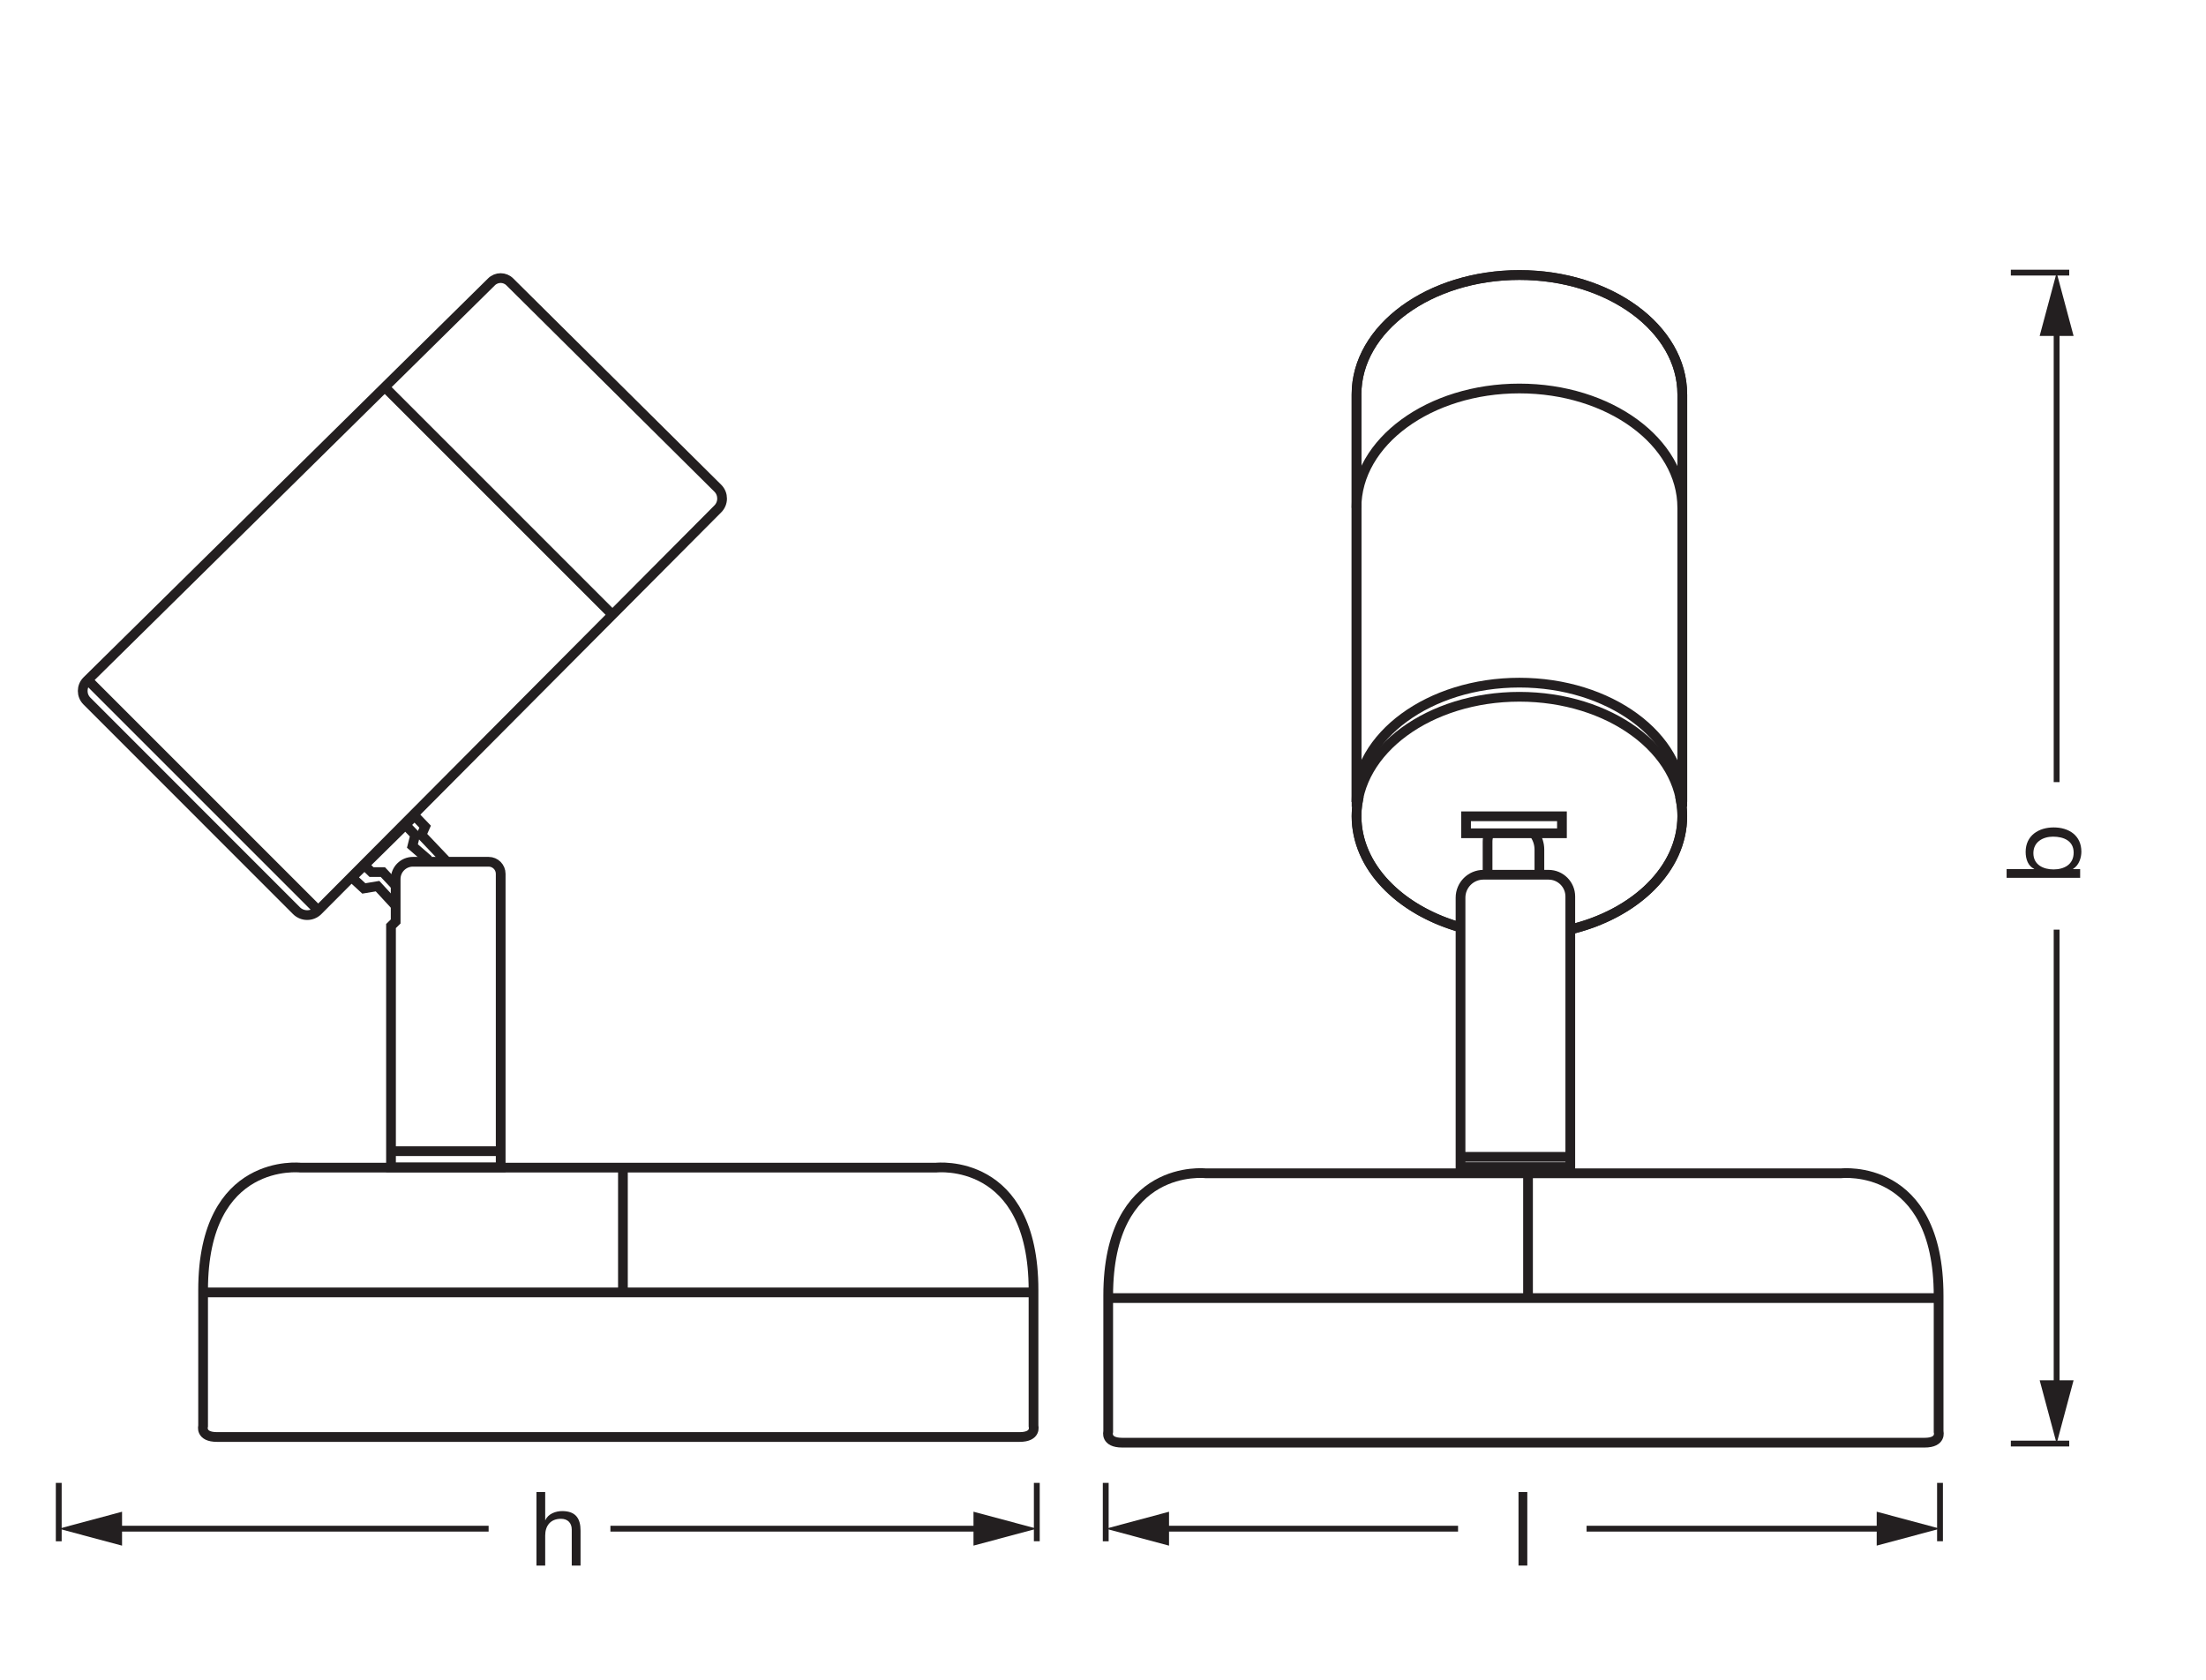 <?xml version="1.0" encoding="UTF-8" standalone="no"?>
<!-- Created with Inkscape (http://www.inkscape.org/) -->

<svg
   version="1.1"
   id="svg1"
   width="642.52"
   height="489.395"
   viewBox="0 0 642.52 489.395"
   xmlns="http://www.w3.org/2000/svg"
   xmlns:svg="http://www.w3.org/2000/svg">
  <defs
     id="defs1">
    <clipPath
       clipPathUnits="userSpaceOnUse"
       id="clipPath23">
      <path
         d="M 0,367.046 H 481.89 V 0 H 0 Z"
         transform="translate(-319.257,-164.391)"
         id="path23" />
    </clipPath>
    <clipPath
       clipPathUnits="userSpaceOnUse"
       id="clipPath25">
      <path
         d="M 0,367.046 H 481.89 V 0 H 0 Z"
         transform="translate(-318.553,-164.597)"
         id="path25" />
    </clipPath>
    <clipPath
       clipPathUnits="userSpaceOnUse"
       id="clipPath27">
      <path
         d="M 0,367.046 H 481.89 V 0 H 0 Z"
         transform="translate(-296.322,-191.851)"
         id="path27" />
    </clipPath>
    <clipPath
       clipPathUnits="userSpaceOnUse"
       id="clipPath29">
      <path
         d="M 0,367.046 H 481.89 V 0 H 0 Z"
         transform="translate(-296.322,-256.111)"
         id="path29" />
    </clipPath>
    <clipPath
       clipPathUnits="userSpaceOnUse"
       id="clipPath31">
      <path
         d="M 0,367.046 H 481.89 V 0 H 0 Z"
         transform="translate(-296.322,-280.912)"
         id="path31" />
    </clipPath>
    <clipPath
       clipPathUnits="userSpaceOnUse"
       id="clipPath33">
      <path
         d="M 0,367.046 H 481.89 V 0 H 0 Z"
         transform="translate(-296.322,-191.851)"
         id="path33" />
    </clipPath>
    <clipPath
       clipPathUnits="userSpaceOnUse"
       id="clipPath35">
      <path
         d="M 0,367.046 H 481.89 V 0 H 0 Z"
         transform="translate(-367.504,-280.912)"
         id="path35" />
    </clipPath>
    <clipPath
       clipPathUnits="userSpaceOnUse"
       id="clipPath37">
      <path
         d="M 0,367.046 H 481.89 V 0 H 0 Z"
         transform="translate(-313.659,-110.733)"
         id="path37" />
    </clipPath>
    <clipPath
       clipPathUnits="userSpaceOnUse"
       id="clipPath39">
      <path
         d="M 0,367.046 H 481.89 V 0 H 0 Z"
         transform="translate(-242.063,-83.473)"
         id="path39" />
    </clipPath>
    <clipPath
       clipPathUnits="userSpaceOnUse"
       id="clipPath41">
      <path
         d="M 0,367.046 H 481.89 V 0 H 0 Z"
         transform="translate(-333.79,-110.733)"
         id="path41" />
    </clipPath>
    <clipPath
       clipPathUnits="userSpaceOnUse"
       id="clipPath43">
      <path
         d="M 0,367.046 H 481.89 V 0 H 0 Z"
         transform="translate(-319.049,-114.327)"
         id="path43" />
    </clipPath>
    <clipPath
       clipPathUnits="userSpaceOnUse"
       id="clipPath45">
      <path
         d="M 0,367.046 H 481.89 V 0 H 0 Z"
         transform="translate(-85.653,-115.565)"
         id="path45" />
    </clipPath>
    <clipPath
       clipPathUnits="userSpaceOnUse"
       id="clipPath47">
      <path
         d="M 0,367.046 H 481.89 V 0 H 0 Z"
         transform="translate(-115.945,-111.971)"
         id="path47" />
    </clipPath>
    <clipPath
       clipPathUnits="userSpaceOnUse"
       id="clipPath49">
      <path
         d="M 0,367.046 H 481.89 V 0 H 0 Z"
         transform="translate(-44.349,-84.711)"
         id="path49" />
    </clipPath>
    <clipPath
       clipPathUnits="userSpaceOnUse"
       id="clipPath51">
      <path
         d="M 0,367.046 H 481.89 V 0 H 0 Z"
         transform="translate(-136.075,-111.971)"
         id="path51" />
    </clipPath>
    <clipPath
       clipPathUnits="userSpaceOnUse"
       id="clipPath53">
      <path
         d="M 0,367.046 H 481.89 V 0 H 0 Z"
         transform="translate(-97.396,-179.048)"
         id="path53" />
    </clipPath>
    <clipPath
       clipPathUnits="userSpaceOnUse"
       id="clipPath55">
      <path
         d="M 0,367.046 H 481.89 V 0 H 0 Z"
         transform="translate(-86.43,-173.554)"
         id="path55" />
    </clipPath>
    <clipPath
       clipPathUnits="userSpaceOnUse"
       id="clipPath57">
      <path
         d="M 0,367.046 H 481.89 V 0 H 0 Z"
         transform="translate(-93.63,-179.163)"
         id="path57" />
    </clipPath>
    <clipPath
       clipPathUnits="userSpaceOnUse"
       id="clipPath59">
      <path
         d="M 0,367.046 H 481.89 V 0 H 0 Z"
         transform="translate(-86.43,-175.019)"
         id="path59" />
    </clipPath>
    <clipPath
       clipPathUnits="userSpaceOnUse"
       id="clipPath61">
      <path
         d="M 0,367.046 H 481.89 V 0 H 0 Z"
         transform="translate(-69.451,-168.109)"
         id="path61" />
    </clipPath>
    <clipPath
       clipPathUnits="userSpaceOnUse"
       id="clipPath63">
      <path
         d="M 0,367.046 H 481.89 V 0 H 0 Z"
         transform="translate(-69.507,-168.171)"
         id="path63" />
    </clipPath>
    <clipPath
       clipPathUnits="userSpaceOnUse"
       id="clipPath65">
      <path
         d="M 0,367.046 H 481.89 V 0 H 0 Z"
         transform="translate(-133.931,-232.596)"
         id="path65" />
    </clipPath>
    <clipPath
       clipPathUnits="userSpaceOnUse"
       id="clipPath67">
      <path
         d="M 0,367.046 H 481.89 V 0 H 0 Z"
         transform="translate(-335.272,-184.719)"
         id="path67" />
    </clipPath>
    <clipPath
       clipPathUnits="userSpaceOnUse"
       id="clipPath69">
      <path
         d="M 0,367.046 H 481.89 V 0 H 0 Z"
         transform="translate(-324.952,-175.543)"
         id="path69" />
    </clipPath>
    <clipPath
       clipPathUnits="userSpaceOnUse"
       id="clipPath71">
      <path
         d="M 0,367.046 H 481.89 V 0 H 0 Z"
         transform="translate(-343.023,-171.196)"
         id="path71" />
    </clipPath>
    <clipPath
       clipPathUnits="userSpaceOnUse"
       id="clipPath73">
      <path
         d="M 0,367.046 H 481.89 V 0 H 0 Z"
         id="path73" />
    </clipPath>
  </defs>
  <g
     id="layer-MC0">
    <path
       id="path1"
       d="m 1.546,-0.001 h 1.922 V -16.068 h -1.922 z m 0,0"
       style="fill:#231f20;fill-opacity:1;fill-rule:nonzero;stroke:none"
       aria-label="l"
       transform="matrix(1.333,0,0,1.333,440.22,456.013)" />
    <path
       id="path2"
       d="M 0,0 V -12.756"
       style="fill:none;stroke:#231f20;stroke-width:1.276;stroke-linecap:butt;stroke-linejoin:round;stroke-miterlimit:3.864;stroke-dasharray:none;stroke-opacity:1"
       transform="matrix(1.333,0,0,-1.333,565.047,431.926)" />
    <path
       id="path3"
       d="M 0,0 H 65.903"
       style="fill:none;stroke:#231f20;stroke-width:1.276;stroke-linecap:butt;stroke-linejoin:round;stroke-miterlimit:4;stroke-dasharray:none;stroke-opacity:1"
       transform="matrix(1.333,0,0,-1.333,462.108,445.261)" />
    <path
       id="path4"
       d="M 0,0 13.829,3.704 0,7.412 Z"
       style="fill:#231f20;fill-opacity:1;fill-rule:nonzero;stroke:none"
       transform="matrix(1.333,0,0,-1.333,546.609,450.202)" />
    <path
       id="path5"
       d="M 0,0 V -12.756"
       style="fill:none;stroke:#231f20;stroke-width:1.276;stroke-linecap:butt;stroke-linejoin:round;stroke-miterlimit:3.864;stroke-dasharray:none;stroke-opacity:1"
       transform="matrix(1.333,0,0,-1.333,322.054,431.936)" />
    <path
       id="path6"
       d="M 0,0 H 65.68"
       style="fill:none;stroke:#231f20;stroke-width:1.276;stroke-linecap:butt;stroke-linejoin:round;stroke-miterlimit:4;stroke-dasharray:none;stroke-opacity:1"
       transform="matrix(1.333,0,0,-1.333,337.122,445.27)" />
    <path
       id="path7"
       d="M 0,0 -13.829,3.704 0,7.412 Z"
       style="fill:#231f20;fill-opacity:1;fill-rule:nonzero;stroke:none"
       transform="matrix(1.333,0,0,-1.333,340.492,450.211)" />
    <path
       id="path8"
       d="M 1.44,-0.001 H 3.351 V -6.575 c 0,-2.086 1.125,-3.645 3.445,-3.645 1.465,0 2.355,0.902 2.355,2.344 v 7.875 H 11.073 V -7.653 c 0,-2.496 -0.949,-4.254 -4.008,-4.254 -1.371,0 -3.059,0.562 -3.668,1.98 H 3.351 V -16.068 H 1.44 Z m 0,0"
       style="fill:#231f20;fill-opacity:1;fill-rule:nonzero;stroke:none"
       aria-label="h"
       transform="matrix(1.333,0,0,1.333,154.329,456.013)" />
    <path
       id="path9"
       d="M 0,0 V -12.756"
       style="fill:none;stroke:#231f20;stroke-width:1.276;stroke-linecap:butt;stroke-linejoin:round;stroke-miterlimit:3.864;stroke-dasharray:none;stroke-opacity:1"
       transform="matrix(1.333,0,0,-1.333,301.979,431.926)" />
    <path
       id="path10"
       d="M 0,0 H 81.843"
       style="fill:none;stroke:#231f20;stroke-width:1.276;stroke-linecap:butt;stroke-linejoin:round;stroke-miterlimit:4;stroke-dasharray:none;stroke-opacity:1"
       transform="matrix(1.333,0,0,-1.333,177.787,445.261)" />
    <path
       id="path11"
       d="M 0,0 13.829,3.704 0,7.412 Z"
       style="fill:#231f20;fill-opacity:1;fill-rule:nonzero;stroke:none"
       transform="matrix(1.333,0,0,-1.333,283.54,450.202)" />
    <path
       id="path12"
       d="M 0,0 V -12.756"
       style="fill:none;stroke:#231f20;stroke-width:1.276;stroke-linecap:butt;stroke-linejoin:round;stroke-miterlimit:3.864;stroke-dasharray:none;stroke-opacity:1"
       transform="matrix(1.333,0,0,-1.333,17.11,431.936)" />
    <path
       id="path13"
       d="M 0,0 H 82.624"
       style="fill:none;stroke:#231f20;stroke-width:1.276;stroke-linecap:butt;stroke-linejoin:round;stroke-miterlimit:4;stroke-dasharray:none;stroke-opacity:1"
       transform="matrix(1.333,0,0,-1.333,32.178,445.27)" />
    <path
       id="path14"
       d="M 0,0 -13.829,3.704 0,7.412 Z"
       style="fill:#231f20;fill-opacity:1;fill-rule:nonzero;stroke:none"
       transform="matrix(1.333,0,0,-1.333,35.548,450.211)" />
    <path
       id="path15"
       d="M 1.511,-9.390625e-4 H 3.422 V -1.548 h 0.047 c 0.832,1.371 2.578,1.816 3.75,1.816 3.563,0 5.309,-2.742 5.309,-6.047 0,-3.293 -1.77,-6.129 -5.355,-6.129 -1.617,0 -3.082,0.562 -3.703,1.852 h -0.047 v -6.012 H 1.511 Z M 10.511,-5.919 c 0,2.273 -0.879,4.5 -3.492,4.5 -2.637,0 -3.668,-2.133 -3.668,-4.406 0,-2.168 0.973,-4.395 3.551,-4.395 2.484,0 3.609,2.121 3.609,4.301 z m 0,0"
       style="fill:#231f20;fill-opacity:1;fill-rule:nonzero;stroke:none"
       aria-label="b"
       transform="matrix(0,-1.333,1.333,0,605.865,257.707)" />
    <path
       id="path16"
       d="M 0,0 H 12.756"
       style="fill:none;stroke:#231f20;stroke-width:1.276;stroke-linecap:butt;stroke-linejoin:round;stroke-miterlimit:3.864;stroke-dasharray:none;stroke-opacity:1"
       transform="matrix(1.333,0,0,-1.333,585.678,79.408)" />
    <path
       id="path17"
       d="M 0,0 V 100.009"
       style="fill:none;stroke:#231f20;stroke-width:1.276;stroke-linecap:butt;stroke-linejoin:round;stroke-miterlimit:4;stroke-dasharray:none;stroke-opacity:1"
       transform="matrix(1.333,0,0,-1.333,599.012,227.82)" />
    <path
       id="path18"
       d="M 0,0 -3.703,13.828 -7.412,0 Z"
       style="fill:#231f20;fill-opacity:1;fill-rule:nonzero;stroke:none"
       transform="matrix(1.333,0,0,-1.333,603.953,97.845)" />
    <path
       id="path19"
       d="M 0,0 H 12.756"
       style="fill:none;stroke:#231f20;stroke-width:1.275;stroke-linecap:butt;stroke-linejoin:round;stroke-miterlimit:3.864;stroke-dasharray:none;stroke-opacity:1"
       transform="matrix(1.333,0,0,-1.333,585.678,420.478)" />
    <path
       id="path20"
       d="M 0,0 V 101.003"
       style="fill:none;stroke:#231f20;stroke-width:1.275;stroke-linecap:butt;stroke-linejoin:round;stroke-miterlimit:4;stroke-dasharray:none;stroke-opacity:1"
       transform="matrix(1.333,0,0,-1.333,599.012,405.416)" />
    <path
       id="path21"
       d="M 0,0 -3.702,-13.822 -7.408,0 Z"
       style="fill:#231f20;fill-opacity:1;fill-rule:nonzero;stroke:none"
       transform="matrix(1.333,0,0,-1.333,603.951,402.048)" />
    <path
       id="path22"
       d="m 0,0 c -13.409,3.74 -22.93,13.249 -22.93,24.372 0,0.519 0.015,1.037 0.063,1.555 0.047,0.518 0.109,1.037 0.204,1.539 h -0.267 v 89.062 c 0,14.401 15.924,26.069 35.587,26.069 19.662,0 35.586,-11.668 35.586,-26.069 V 27.466 h -0.267 c 0.095,-0.502 0.157,-1.021 0.205,-1.539 0.047,-0.518 0.062,-1.036 0.062,-1.555 0,-11.633 -10.414,-21.5 -24.798,-24.85"
       style="fill:none;stroke:#231f20;stroke-width:2.126;stroke-linecap:butt;stroke-linejoin:miter;stroke-miterlimit:10;stroke-dasharray:none;stroke-opacity:1"
       transform="matrix(1.333,0,0,-1.333,425.675,270.207)"
       clip-path="url(#clipPath23)" />
    <path
       id="path24"
       d="m 0,0 c -13.036,3.87 -22.231,13.235 -22.231,24.174 0,14.399 15.935,26.072 35.591,26.072 19.656,0 35.591,-11.673 35.591,-26.072 0,-11.468 -10.106,-21.206 -24.15,-24.697"
       style="fill:none;stroke:#231f20;stroke-width:2.126;stroke-linecap:butt;stroke-linejoin:miter;stroke-miterlimit:10;stroke-dasharray:none;stroke-opacity:1"
       transform="matrix(1.333,0,0,-1.333,424.737,269.932)"
       clip-path="url(#clipPath25)" />
    <path
       id="path26"
       d="M 0,0 C 0,14.4 15.935,26.073 35.591,26.073 55.247,26.073 71.182,14.4 71.182,0"
       style="fill:none;stroke:#231f20;stroke-width:2.126;stroke-linecap:butt;stroke-linejoin:miter;stroke-miterlimit:10;stroke-dasharray:none;stroke-opacity:1"
       transform="matrix(1.333,0,0,-1.333,395.096,233.593)"
       clip-path="url(#clipPath27)" />
    <path
       id="path28"
       d="M 0,0 C 0,14.4 15.935,26.073 35.591,26.073 55.247,26.073 71.182,14.4 71.182,0"
       style="fill:none;stroke:#231f20;stroke-width:2.126;stroke-linecap:butt;stroke-linejoin:miter;stroke-miterlimit:10;stroke-dasharray:none;stroke-opacity:1"
       transform="matrix(1.333,0,0,-1.333,395.096,147.913)"
       clip-path="url(#clipPath29)" />
    <path
       id="path30"
       d="M 0,0 C 0,14.4 15.935,26.073 35.591,26.073 55.247,26.073 71.182,14.4 71.182,0"
       style="fill:none;stroke:#231f20;stroke-width:2.126;stroke-linecap:butt;stroke-linejoin:miter;stroke-miterlimit:10;stroke-dasharray:none;stroke-opacity:1"
       transform="matrix(1.333,0,0,-1.333,395.096,114.845)"
       clip-path="url(#clipPath31)" />
    <path
       id="path32"
       d="M 0,0 V 89.061"
       style="fill:none;stroke:#231f20;stroke-width:2.126;stroke-linecap:butt;stroke-linejoin:miter;stroke-miterlimit:10;stroke-dasharray:none;stroke-opacity:1"
       transform="matrix(1.333,0,0,-1.333,395.096,233.593)"
       clip-path="url(#clipPath33)" />
    <path
       id="path34"
       d="M 0,0 V -89.061"
       style="fill:none;stroke:#231f20;stroke-width:2.126;stroke-linecap:butt;stroke-linejoin:miter;stroke-miterlimit:10;stroke-dasharray:none;stroke-opacity:1"
       transform="matrix(1.333,0,0,-1.333,490.005,114.845)"
       clip-path="url(#clipPath35)" />
    <path
       id="path36"
       d="m 0,0 h -50.319 c 0,0 -21.277,2.417 -21.277,-26.76 v -29.706 c 0,0 -0.691,-2.396 3.054,-2.396 h 86.663 2.01 86.663 c 3.745,0 3.054,2.396 3.054,2.396 V -26.76 C 109.848,2.417 88.571,0 88.571,0 h -68.44 z"
       style="fill:none;stroke:#231f20;stroke-width:2.126;stroke-linecap:butt;stroke-linejoin:miter;stroke-miterlimit:10;stroke-dasharray:none;stroke-opacity:1"
       transform="matrix(1.333,0,0,-1.333,418.212,341.751)"
       clip-path="url(#clipPath37)" />
    <path
       id="path38"
       d="m 0,0 h 91.727 89.626"
       style="fill:none;stroke:#231f20;stroke-width:2.126;stroke-linecap:butt;stroke-linejoin:miter;stroke-miterlimit:10;stroke-dasharray:none;stroke-opacity:1"
       transform="matrix(1.333,0,0,-1.333,322.751,378.097)"
       clip-path="url(#clipPath39)" />
    <path
       id="path40"
       d="M 0,0 V -27.259"
       style="fill:none;stroke:#231f20;stroke-width:2.126;stroke-linecap:butt;stroke-linejoin:miter;stroke-miterlimit:10;stroke-dasharray:none;stroke-opacity:1"
       transform="matrix(1.333,0,0,-1.333,445.053,341.751)"
       clip-path="url(#clipPath41)" />
    <path
       id="path42"
       d="M 0,0 H 23.965"
       style="fill:none;stroke:#231f20;stroke-width:2.126;stroke-linecap:butt;stroke-linejoin:miter;stroke-miterlimit:10;stroke-dasharray:none;stroke-opacity:1"
       transform="matrix(1.333,0,0,-1.333,425.399,336.958)"
       clip-path="url(#clipPath43)" />
    <path
       id="path44"
       d="M 0,0 H 23.965"
       style="fill:none;stroke:#231f20;stroke-width:2.126;stroke-linecap:butt;stroke-linejoin:miter;stroke-miterlimit:10;stroke-dasharray:none;stroke-opacity:1"
       transform="matrix(1.333,0,0,-1.333,114.204,335.308)"
       clip-path="url(#clipPath45)" />
    <path
       id="path46"
       d="m 0,0 h -50.319 c 0,0 -21.277,2.417 -21.277,-26.76 v -29.706 c 0,0 -0.691,-2.396 3.054,-2.396 h 86.663 2.01 86.663 c 3.745,0 3.054,2.396 3.054,2.396 V -26.76 C 109.848,2.417 88.571,0 88.571,0 h -68.44 z"
       style="fill:none;stroke:#231f20;stroke-width:2.126;stroke-linecap:butt;stroke-linejoin:miter;stroke-miterlimit:10;stroke-dasharray:none;stroke-opacity:1"
       transform="matrix(1.333,0,0,-1.333,154.593,340.101)"
       clip-path="url(#clipPath47)" />
    <path
       id="path48"
       d="m 0,0 h 91.727 89.626"
       style="fill:none;stroke:#231f20;stroke-width:2.126;stroke-linecap:butt;stroke-linejoin:miter;stroke-miterlimit:10;stroke-dasharray:none;stroke-opacity:1"
       transform="matrix(1.333,0,0,-1.333,59.132,376.447)"
       clip-path="url(#clipPath49)" />
    <path
       id="path50"
       d="M 0,0 V -27.259"
       style="fill:none;stroke:#231f20;stroke-width:2.126;stroke-linecap:butt;stroke-linejoin:miter;stroke-miterlimit:10;stroke-dasharray:none;stroke-opacity:1"
       transform="matrix(1.333,0,0,-1.333,181.434,340.101)"
       clip-path="url(#clipPath51)" />
    <path
       id="path52"
       d="m 0,0 -5.33,5.606 0.8,1.799 -2.299,2.398 -13.693,-13.492 2.599,-2.399 2.998,0.5 3.676,-3.985"
       style="fill:none;stroke:#231f20;stroke-width:2.126;stroke-linecap:butt;stroke-linejoin:miter;stroke-miterlimit:10;stroke-dasharray:none;stroke-opacity:1"
       transform="matrix(1.333,0,0,-1.333,129.861,250.664)"
       clip-path="url(#clipPath53)" />
    <path
       id="path54"
       d="M 0,0 -2.802,2.982 H -5.275 L -7.567,5.203"
       style="fill:none;stroke:#231f20;stroke-width:2.126;stroke-linecap:butt;stroke-linejoin:miter;stroke-miterlimit:10;stroke-dasharray:none;stroke-opacity:1"
       transform="matrix(1.333,0,0,-1.333,115.239,257.99)"
       clip-path="url(#clipPath55)" />
    <path
       id="path56"
       d="m 0,0 -3.539,3.067 0.6,2.399 -2.15,2.227"
       style="fill:none;stroke:#231f20;stroke-width:2.126;stroke-linecap:butt;stroke-linejoin:miter;stroke-miterlimit:10;stroke-dasharray:none;stroke-opacity:1"
       transform="matrix(1.333,0,0,-1.333,124.841,250.511)"
       clip-path="url(#clipPath57)" />
    <path
       id="path58"
       d="m 0,0 v -9.277 l -1.016,-1 V -63 H 22.949 V 1.14 c 0,1.452 -1.178,2.63 -2.63,2.63 L 3.77,3.77 C 1.688,3.77 0,2.082 0,0 Z"
       style="fill:none;stroke:#231f20;stroke-width:2.126;stroke-linecap:butt;stroke-linejoin:miter;stroke-miterlimit:10;stroke-dasharray:none;stroke-opacity:1"
       transform="matrix(1.333,0,0,-1.333,115.239,256.036)"
       clip-path="url(#clipPath59)" />
    <path
       id="path60"
       d="m 0,0 87.374,87.789 c 1.234,1.237 1.247,3.235 0.029,4.487 l -45.448,45.087 c -1.109,1.14 -2.937,1.148 -4.055,0.016 L -50.494,50.205 c -1.201,-1.217 -1.201,-3.173 10e-4,-4.389 L -4.705,0.012 C -3.412,-1.297 -1.3,-1.303 0,0 Z"
       style="fill:none;stroke:#231f20;stroke-width:2.126;stroke-linecap:butt;stroke-linejoin:miter;stroke-miterlimit:10;stroke-dasharray:none;stroke-opacity:1"
       transform="matrix(1.333,0,0,-1.333,92.601,265.25)"
       clip-path="url(#clipPath61)" />
    <path
       id="path62"
       d="M 0,0 -50.316,50.316"
       style="fill:none;stroke:#231f20;stroke-width:2.126;stroke-linecap:butt;stroke-linejoin:miter;stroke-miterlimit:10;stroke-dasharray:none;stroke-opacity:1"
       transform="matrix(1.333,0,0,-1.333,92.676,265.167)"
       clip-path="url(#clipPath63)" />
    <path
       id="path64"
       d="M 0,0 -50.316,50.316"
       style="fill:none;stroke:#231f20;stroke-width:2.126;stroke-linecap:butt;stroke-linejoin:miter;stroke-miterlimit:10;stroke-dasharray:none;stroke-opacity:1"
       transform="matrix(1.333,0,0,-1.333,178.575,179.267)"
       clip-path="url(#clipPath65)" />
    <path
       id="path66"
       d="M 0,0 C 0.632,-0.935 1.001,-2.062 1.001,-3.276 V -9.102"
       style="fill:none;stroke:#231f20;stroke-width:2.126;stroke-linecap:butt;stroke-linejoin:miter;stroke-miterlimit:10;stroke-dasharray:none;stroke-opacity:1"
       transform="matrix(1.333,0,0,-1.333,447.029,243.103)"
       clip-path="url(#clipPath67)" />
    <path
       id="path68"
       d="M 0,0 V 7.672 C 0,8.218 0.107,8.74 0.302,9.216"
       style="fill:none;stroke:#231f20;stroke-width:2.126;stroke-linecap:butt;stroke-linejoin:miter;stroke-miterlimit:10;stroke-dasharray:none;stroke-opacity:1"
       transform="matrix(1.333,0,0,-1.333,433.269,255.338)"
       clip-path="url(#clipPath69)" />
    <path
       id="path70"
       d="m 0,0 v -59.115 h -23.983 v 58.86 c 0,2.768 2.243,5.012 5.011,5.012 H -4.757 C -2.13,4.757 0,2.627 0,0 Z"
       style="fill:none;stroke:#231f20;stroke-width:2.126;stroke-linecap:butt;stroke-linejoin:miter;stroke-miterlimit:10;stroke-dasharray:none;stroke-opacity:1"
       transform="matrix(1.333,0,0,-1.333,457.364,261.133)"
       clip-path="url(#clipPath71)" />
    <path
       id="path72"
       d="m 341.285,185.06 h -20.953 v 3.711 h 20.953 z"
       style="fill:none;stroke:#231f20;stroke-width:2.126;stroke-linecap:butt;stroke-linejoin:miter;stroke-miterlimit:10;stroke-dasharray:none;stroke-opacity:1"
       transform="matrix(1.333,0,0,-1.333,0,489.395)"
       clip-path="url(#clipPath73)" />
  </g>
</svg>

